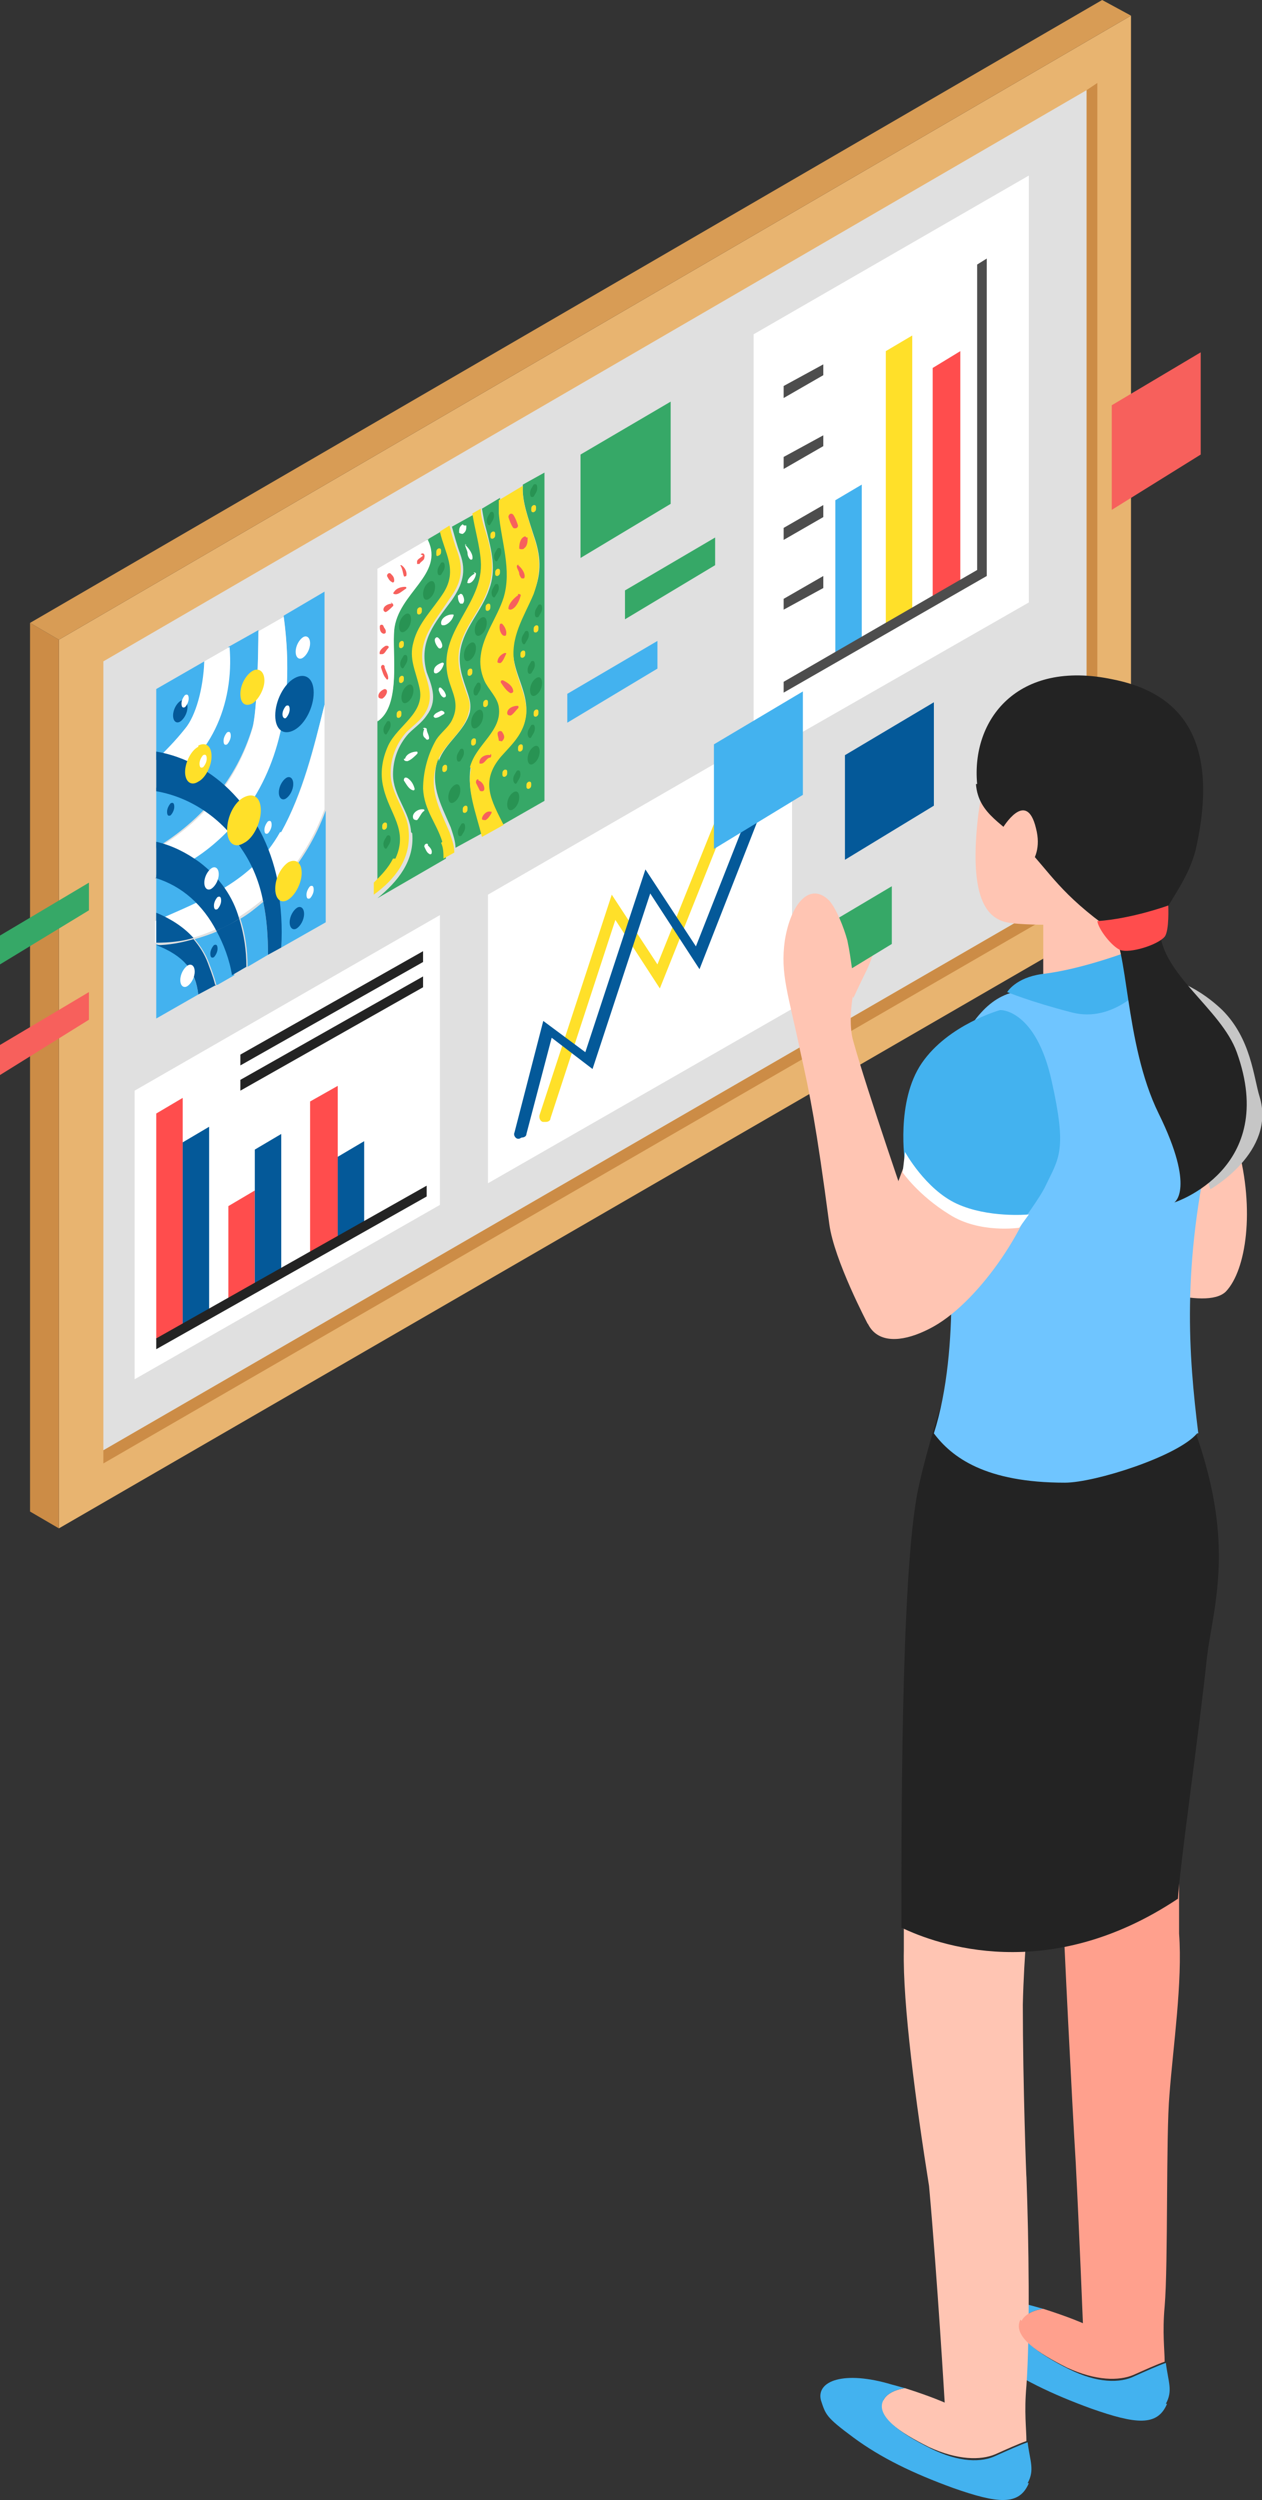 <?xml version="1.0" encoding="UTF-8"?>
<svg id="_レイヤー_1" data-name="レイヤー_1" xmlns="http://www.w3.org/2000/svg" version="1.1" viewBox="0 0 105 207.9">
  <rect x="0" y="0" width="105" height="207.9" fill="#333333" stroke="none"/>
  <!-- Generator: Adobe Illustrator 29.1.0, SVG Export Plug-In . SVG Version: 2.1.0 Build 142)  -->
  <defs>
    <style>
      .st0 {
        fill: #e0e0e0;
      }

      .st1 {
        fill: #ffc5b3;
      }

      .st2 {
        fill: #232323;
      }

      .st3 {
        fill: #ffe029;
      }

      .st4 {
        fill: #045999;
      }

      .st5 {
        fill: #4d4d4d;
      }

      .st6 {
        fill: #c6c6c6;
      }

      .st7 {
        fill: #ff4d4d;
      }

      .st8 {
        fill: #d89c55;
      }

      .st9 {
        fill: #fff;
      }

      .st10 {
        fill: #f7605c;
      }

      .st11 {
        fill: #289353;
      }

      .st12 {
        fill: #6fc5ff;
      }

      .st13 {
        fill: #cc8c46;
      }

      .st14 {
        fill: #e8b470;
      }

      .st15 {
        fill: #36a867;
      }

      .st16 {
        fill: #43b2ef;
      }

      .st17 {
        fill: #ffa08d;
      }
    </style>
  </defs>
  <g>
    <g>
      <polygon class="st14" points="94.1 75.5 4.9 127.1 4.9 53.2 94.1 1.3 94.1 75.5"/>
      <polygon class="st13" points="90.4 7.5 91.3 6.9 91.3 73.9 8.6 121.7 8.6 120.6 90.4 73.3 90.4 7.5"/>
      <polygon class="st0" points="90.4 7.5 90.4 73.3 8.6 120.6 8.6 55 90.4 7.5"/>
      <polygon class="st13" points="4.9 127.1 2.5 125.7 2.5 51.8 4.9 53.2 4.9 127.1"/>
      <polygon class="st8" points="91.7 0 94.1 1.3 4.9 53.2 2.5 51.8 91.7 0"/>
    </g>
    <g>
      <polygon class="st9" points="62.7 27.8 85.6 14.6 85.6 50.1 62.7 63.2 62.7 27.8"/>
      <polygon class="st7" points="77.6 30.6 79.9 29.2 79.9 48.4 77.6 49.7 77.6 30.6"/>
      <polygon class="st3" points="73.7 29.2 75.9 27.9 75.9 50.8 73.7 52.1 73.7 29.2"/>
      <polygon class="st16" points="69.5 41.6 71.7 40.3 71.7 53.3 69.5 54.6 69.5 41.6"/>
      <polygon class="st5" points="65.2 56.7 81.3 47.4 81.3 22 82.1 21.5 82.1 47.9 65.2 57.6 65.2 56.7"/>
      <polygon class="st5" points="65.2 49.8 68.5 47.9 68.5 48.9 65.2 50.7 65.2 49.8"/>
      <polygon class="st5" points="65.2 43.9 68.5 42 68.5 43 65.2 44.9 65.2 43.9"/>
      <polygon class="st5" points="65.2 38 68.5 36.2 68.5 37.1 65.2 39 65.2 38"/>
      <polygon class="st5" points="65.2 32.1 68.5 30.3 68.5 31.2 65.2 33.1 65.2 32.1"/>
    </g>
    <polygon class="st4" points="77.7 58.4 77.7 67 70.3 71.5 70.3 62.8 77.7 58.4"/>
    <polygon class="st15" points="55.8 33.4 55.8 41.9 48.3 46.4 48.3 37.8 55.8 33.4"/>
    <polygon class="st10" points="99.9 29.3 99.9 37.8 92.5 42.4 92.5 33.7 99.9 29.3"/>
    <polygon class="st15" points="59.5 44.7 59.5 47 52 51.5 52 49.1 59.5 44.7"/>
    <polygon class="st10" points="7.4 82.5 7.4 84.8 0 89.4 0 86.9 7.4 82.5"/>
    <polygon class="st15" points="7.4 73.4 7.4 75.7 0 80.2 0 77.8 7.4 73.4"/>
    <polygon class="st9" points="40.6 74.4 65.9 59.8 65.9 83.9 40.6 98.4 40.6 74.4"/>
    <polygon class="st16" points="54.7 53.3 54.7 55.6 47.2 60.1 47.2 57.7 54.7 53.3"/>
    <g>
      <polygon class="st9" points="11.2 90.7 36.6 76.1 36.6 100.2 11.2 114.7 11.2 90.7"/>
      <g>
        <polygon class="st7" points="13 92.6 15.2 91.3 15.2 110.2 13 111.4 13 92.6"/>
        <polygon class="st4" points="15.2 95 17.4 93.7 17.4 109.6 15.2 110.9 15.2 95"/>
        <polygon class="st7" points="19 100.3 21.2 99 21.2 106.8 19 108.1 19 100.3"/>
        <polygon class="st4" points="21.2 95.6 23.4 94.3 23.4 105.5 21.2 106.8 21.2 95.6"/>
        <polygon class="st7" points="25.8 91.6 28.1 90.3 28.1 103.5 25.8 104.8 25.8 91.6"/>
        <polygon class="st4" points="28.1 96.2 30.3 94.9 30.3 102.2 28.1 103.5 28.1 96.2"/>
        <polygon class="st2" points="35.5 99.5 13 112.2 13 111.3 35.5 98.6 35.5 99.5"/>
        <polygon class="st2" points="20 87.7 20 88.6 35.2 80 35.2 79.1 20 87.7"/>
        <polygon class="st2" points="20 89.8 20 90.7 35.2 82.1 35.2 81.2 20 89.8"/>
      </g>
    </g>
    <g>
      <g>
        <path class="st16" d="M13,70.5v-5c4.5-2.1,6.4-6.9,6-11.7l2.5-1.4c0,1.6-.1,6.8-.5,8.1-1.3,4.3-4.2,7.7-8,10Z"/>
        <path class="st16" d="M21.1,66.3c2.8-4.5,3.2-10,2.5-15.1l3.4-2v9.4c-.9,3.6-1.8,7.3-3.6,10.6-2.3,4.2-6.4,5.7-10.4,7.4v-3.9c3.4-.8,6.4-3.7,8.1-6.4Z"/>
        <path class="st16" d="M13,63.2v-5.9l4-2.3c0,2.4-.7,4.6-1.6,5.6-.8,1-1.5,1.8-2.4,2.6Z"/>
        <path class="st9" d="M13,65.5v-2.3c.8-.8,1.6-1.6,2.4-2.6.9-1.1,1.5-3.3,1.6-5.6l2.1-1.2c.4,4.8-1.6,9.5-6,11.7Z"/>
        <path class="st9" d="M21,60.6c.4-1.4.5-6.5.5-8.1l2.1-1.2c.7,5.1.3,10.6-2.5,15.1-1.7,2.7-4.8,5.6-8.1,6.4v-2.2c3.8-2.2,6.7-5.6,8-10Z"/>
        <path class="st9" d="M23.4,69.2c1.8-3.2,2.7-6.9,3.6-10.6v8.7c-.8,2.2-2,4.2-3.5,5.9-2.5,2.8-6.6,5.3-10.6,5.2v-1.8c4.1-1.8,8.1-3.3,10.4-7.4Z"/>
      </g>
      <g>
        <path class="st16" d="M15.5,80.2c.6.8.9,1.6,1,2.5l-3.5,2v-6.2c1,.4,2,1,2.5,1.6Z"/>
        <path class="st16" d="M18,81.9c-.2-.8-.5-1.5-.6-1.8-.3-.8-.7-1.4-1.2-2,.7-.2,1.3-.4,2-.7.6,1.1,1,2.4,1.3,3.7l-1.4.8Z"/>
        <path class="st16" d="M23.1,73.8c.2-.2.3-.3.5-.5,1.5-1.7,2.7-3.7,3.5-5.9v9.3l-3.7,2.1c0-1.7,0-3.3-.3-5Z"/>
        <path class="st16" d="M22.3,79.4l-1.7,1c0-1.4-.2-2.8-.6-4,.7-.4,1.3-.9,1.9-1.4.3,1.4.4,2.9.4,4.4Z"/>
        <path class="st4" d="M13,75.9c1.2.5,2.3,1.2,3.1,2.1-1,.3-2.1.4-3.1.4v-2.5Z"/>
        <path class="st4" d="M18,81.9l-1.5.8c-.1-.9-.4-1.8-1-2.5-.5-.6-1.4-1.2-2.5-1.6h0c1,0,2.1-.2,3.1-.5.5.6.9,1.2,1.2,2,.1.3.4,1,.6,1.8Z"/>
        <path class="st4" d="M13,73v-3c1.3.3,2.5.9,3.6,1.7,1.7,1.3,2.8,2.9,3.3,4.7-.6.4-1.2.7-1.9,1-1.1-2.1-2.8-3.7-5.1-4.4Z"/>
        <path class="st4" d="M19.3,81.1c-.2-1.3-.7-2.6-1.3-3.7.6-.3,1.3-.6,1.9-1,.4,1.3.6,2.6.6,4l-1.2.7Z"/>
        <path class="st4" d="M13,65.7v-3.2c2.4.4,4.7,1.7,6.4,3.5,2.1,2.2,3.3,4.9,3.8,7.8-.4.4-.8.8-1.3,1.2-.3-1.6-.9-3.1-1.8-4.4-1.6-2.5-4.2-4.3-7.1-4.8Z"/>
        <path class="st4" d="M23.1,73.8c.3,1.6.4,3.3.3,5l-1.1.6c0-1.5-.1-3-.4-4.4.4-.4.9-.8,1.3-1.2Z"/>
      </g>
      <path class="st4" d="M24.5,56.4s0,0,0,0c.9-.5,1.6,0,1.6,1.2h0c0,1.2-.7,2.6-1.6,3.1-.9.5-1.6,0-1.6-1.2s.7-2.6,1.6-3.1Z"/>
      <path class="st3" d="M16.5,62s0,0,0,0c.6-.3,1.1,0,1.1.9h0c0,.8-.5,1.8-1.1,2.1-.6.4-1.1,0-1.1-.8s.5-1.8,1.1-2.1Z"/>
      <path class="st3" d="M20.3,66.3s0,0,0,0c.8-.4,1.4,0,1.4,1.1h0c0,1-.6,2.3-1.4,2.7-.8.5-1.4,0-1.4-1.1s.6-2.3,1.4-2.7Z"/>
      <path class="st3" d="M21,55.8s0,0,0,0c.5-.3,1,0,1,.8h0c0,.7-.5,1.6-1,1.9-.6.3-1,0-1-.8s.5-1.6,1-1.9Z"/>
      <path class="st3" d="M24,71.7s0,0,0,0c.6-.3,1.1,0,1.1.9h0c0,.8-.5,1.8-1.1,2.2-.6.4-1.1,0-1.1-.9s.5-1.8,1.1-2.2Z"/>
      <path class="st4" d="M23.8,64.7s0,0,0,0c.3-.2.6,0,.6.5h0c0,.5-.3,1-.6,1.2-.3.2-.6,0-.6-.5s.3-1,.6-1.2Z"/>
      <path class="st9" d="M25.2,53s0,0,0,0c.3-.2.6,0,.6.5h0c0,.5-.3,1-.6,1.2-.3.2-.6,0-.6-.5s.3-1,.6-1.2Z"/>
      <path class="st9" d="M15.6,80.3s0,0,0,0c.3-.2.6,0,.6.5h0c0,.5-.3,1-.6,1.2-.3.2-.6,0-.6-.5s.3-1,.6-1.2Z"/>
      <path class="st4" d="M15,58.3s0,0,0,0c.3-.2.6,0,.6.5h0c0,.5-.3,1-.6,1.2-.3.2-.6,0-.6-.5s.3-1,.6-1.2Z"/>
      <path class="st4" d="M24.7,75.5s0,0,0,0c.3-.2.6,0,.6.5h0c0,.5-.3,1-.6,1.2-.3.2-.6,0-.6-.5s.3-1,.6-1.2Z"/>
      <path class="st9" d="M17.6,72.2s0,0,0,0c.3-.2.6,0,.6.5h0c0,.5-.3,1-.6,1.2-.3.2-.6,0-.6-.5s.3-1,.6-1.2Z"/>
      <path class="st9" d="M25.8,73.7s0,0,0,0c.2-.1.3,0,.3.3h0c0,.3-.2.6-.3.7-.2.1-.3,0-.3-.3s.2-.6.3-.7Z"/>
      <path class="st9" d="M23.8,58.7s0,0,0,0c.2-.1.3,0,.3.3h0c0,.3-.2.6-.3.7s-.3,0-.3-.3.2-.6.3-.7Z"/>
      <path class="st9" d="M18.9,60.9s0,0,0,0c.2-.1.3,0,.3.3h0c0,.3-.2.6-.3.7-.2.1-.3,0-.3-.3s.2-.6.3-.7Z"/>
      <path class="st9" d="M15.4,57.8s0,0,0,0c.2-.1.3,0,.3.3h0c0,.3-.2.6-.3.7-.2.1-.3,0-.3-.3s.2-.6.3-.7Z"/>
      <path class="st9" d="M22.3,68.3s0,0,0,0c.2-.1.3,0,.3.3h0c0,.3-.2.6-.3.7-.2.1-.3,0-.3-.3s.2-.6.3-.7Z"/>
      <path class="st4" d="M17.8,78.6s0,0,0,0c.2-.1.3,0,.3.3h0c0,.3-.2.6-.3.7-.2.1-.3,0-.3-.3s.2-.6.3-.7Z"/>
      <path class="st4" d="M14.2,66.8s0,0,0,0c.2-.1.3,0,.3.3h0c0,.3-.2.6-.3.7-.2.1-.3,0-.3-.3s.2-.6.3-.7Z"/>
      <path class="st9" d="M18.1,74.6s0,0,0,0c.2-.1.3,0,.3.3h0c0,.3-.2.6-.3.7-.2.1-.3,0-.3-.3s.2-.6.3-.7Z"/>
      <path class="st9" d="M16.9,62.8s0,0,0,0c.2-.1.3,0,.3.3h0c0,.3-.2.6-.3.7-.2.1-.3,0-.3-.3s.2-.6.3-.7Z"/>
    </g>
    <g>
      <g>
        <path class="st15" d="M36.5,63.3c.5-1.5,2.2-2.5,2.6-4.1.1-.6,0-1-.2-1.6-.4-1.2-.8-2.2-.6-3.5.3-1.9,1.8-3.3,2.4-5.1.6-1.6.2-3.2-.2-4.8-.2-.7-.3-1.3-.4-1.9l1.5-.9c0,.4,0,.8,0,1.1.2,2.3,1.1,4.7.4,7-.5,1.6-1.6,3.1-1.9,4.8-.1.8,0,1.4.3,2.1.3.7,1,1.5,1.2,2.2.4,2.1-1.9,3.2-2.4,5-.4,1.7.3,3.7.9,5.7l-2.2,1.2c0-.5-.2-1.1-.4-1.7-.9-2.1-1.8-3.6-1-5.9Z"/>
        <g>
          <path class="st15" d="M32.7,52.4c.3-3.1,4.2-4.6,2.8-7.5l1.2-.7c.4,1.8,1.5,3.2.3,5.1-.9,1.4-2.1,2.5-2.5,4.1-.4,1.4.2,2.4.5,3.8.5,2.1-1.9,3.1-2.6,4.8-.5,1.1-.6,2.4-.4,3.5.5,2.2,2.1,3.5,1,5.9-.4.8-.9,1.5-1.6,2v-13.5c2-1.4,1.2-5.6,1.4-7.6Z"/>
          <path class="st9" d="M35.6,44.9c1.4,2.9-2.5,4.4-2.8,7.5-.2,2,.6,6.3-1.4,7.6v-12.7l4.3-2.5Z"/>
        </g>
        <path class="st15" d="M41.7,62.8c.8-.9,1.8-1.8,2-3,.4-1.7-.6-3.2-.9-4.7-.5-2.2.8-3.8,1.6-5.8.7-1.7.6-3.1,0-4.8-.4-1.3-1-2.8-.9-4.2l1.8-1v27.3l-3.5,2c-.9-2.1-2-3.7-.2-5.7Z"/>
        <path class="st15" d="M34.2,69.2c-.1-1.7-1.5-3-1.5-4.8,0-1.2.4-2.4,1.3-3.4.5-.5,1.1-.9,1.5-1.5.9-1.2.5-2.3,0-3.6-.7-2.6.7-4.1,2.1-6,.9-1.3,1.2-2.4.7-3.8-.3-.8-.5-1.6-.7-2.3l1.8-1c.3,1.3.6,2.6.7,3.9.3,3.7-3.6,5.9-2.7,9.8.3,1.2,1,2.2.3,3.5-.3.6-.9,1-1.3,1.6-.8,1.2-1.2,2.7-1.1,4.1,0,1.7,1.1,2.8,1.6,4.4.1.5.2.9.2,1.3l-5.7,3.3h0c1.7-1.4,3.1-3.1,2.9-5.4Z"/>
        <path class="st3" d="M39.1,63.8c.5-1.9,2.7-3,2.4-5-.1-.8-.9-1.5-1.2-2.2-.3-.7-.4-1.4-.3-2.1.2-1.7,1.4-3.2,1.9-4.8.7-2.3-.2-4.7-.4-7,0-.3,0-.7,0-1.1l2-1.2c-.1,1.4.5,2.8.9,4.2.6,1.7.6,3.1,0,4.8-.8,1.9-2,3.6-1.6,5.8.3,1.6,1.3,3.1.9,4.7-.3,1.3-1.2,2.1-2,3-1.8,2.1-.8,3.7.2,5.7l-1.8,1c-.5-2-1.3-4-.9-5.7Z"/>
        <path class="st3" d="M36.8,70c-.5-1.6-1.5-2.6-1.6-4.4,0-1.4.4-2.9,1.1-4.1.4-.6,1-1,1.3-1.6.7-1.4,0-2.3-.3-3.5-1-3.9,3-6.1,2.7-9.8-.1-1.3-.5-2.6-.7-3.9l.7-.4c0,.6.2,1.3.4,1.9.5,1.6.8,3.2.2,4.8-.6,1.8-2.1,3.2-2.4,5.1-.2,1.3.2,2.3.6,3.5.2.5.4,1,.2,1.6-.3,1.6-2,2.6-2.6,4.1-.8,2.3.1,3.8,1,5.9.2.6.4,1.1.4,1.7l-.9.5c0-.4,0-.9-.2-1.3Z"/>
        <path class="st3" d="M32.9,71.4c1.1-2.4-.5-3.7-1-5.9-.3-1.2-.1-2.4.4-3.5.8-1.7,3.1-2.7,2.6-4.8-.3-1.4-.9-2.4-.5-3.8.4-1.6,1.6-2.7,2.5-4.1,1.2-1.9.1-3.3-.3-5.1l.8-.5c.2.8.4,1.5.7,2.3.5,1.5.2,2.6-.7,3.8-1.3,2-2.8,3.5-2.1,6,.4,1.3.8,2.4,0,3.6-.4.6-1,1-1.5,1.5-.8.9-1.3,2.1-1.3,3.4,0,1.8,1.4,3.1,1.5,4.8.2,2.3-1.1,4-2.9,5.3v-1c.6-.6,1.2-1.2,1.6-2Z"/>
      </g>
      <g>
        <path class="st10" d="M42.7,42.8c.2.3.3.6.4.9,0,.2-.2.3-.4.2-.2-.3-.3-.6-.4-.9,0-.2.2-.4.4-.2Z"/>
        <path class="st10" d="M43.8,44.7c0,0,.1,0,.1,0,0,.3,0,.7-.3.9,0,.1-.4.1-.4,0,0-.4.1-.9.5-1Z"/>
        <path class="st10" d="M43.1,47c.3.2.7.8.5,1.1,0,0-.1,0-.2,0-.1-.1-.2-.3-.2-.4,0-.2-.2-.4-.2-.6,0,0,0-.2.2-.1Z"/>
        <path class="st10" d="M43.1,49.4c.1,0,.3,0,.2.2-.1.4-.4,1-.8,1.1,0,0-.2,0-.2-.1,0-.4.5-.9.8-1.1Z"/>
        <path class="st10" d="M41.6,51.9c0,0,.1-.1.2,0,.2.2.4.6.3.9,0,.1-.2.1-.3,0-.2-.2-.3-.6-.2-.9Z"/>
        <path class="st10" d="M42,54.3c0,0,.2,0,.1.1-.1.2-.2.5-.4.7-.1.1-.4,0-.3-.1,0-.3.3-.6.6-.7Z"/>
        <path class="st10" d="M41.9,56.6c.4.2.8.5.8.9,0,.1-.2.2-.3.1-.3-.2-.5-.5-.7-.8-.1-.1,0-.3.2-.2Z"/>
        <path class="st10" d="M43.1,58.7c0,0,.1.1,0,.2-.2.2-.4.5-.6.6-.1,0-.3,0-.3-.2,0-.4.5-.6.8-.6Z"/>
        <path class="st10" d="M41.8,60.9c.2.3.2.5,0,.7,0,.1-.2,0-.3,0,0-.2-.1-.4-.1-.6,0-.2.3-.3.4-.1Z"/>
        <path class="st10" d="M40.8,62.7c.1,0,.1.2,0,.3-.3,0-.4.4-.7.5,0,0-.2,0-.2,0-.1-.5.5-.8.9-.7Z"/>
        <path class="st10" d="M39.8,64.9c.3.1.5.4.5.7,0,0,0,.2-.2.2,0,0,0,0,0,0,0,0-.2,0-.2-.1-.1-.2-.2-.4-.3-.6,0-.1,0-.3.2-.3Z"/>
        <path class="st10" d="M40.9,67.5c0,0,0,0,0,.1-.1.2-.3.5-.5.6-.1,0-.3,0-.3-.1,0-.3.4-.7.7-.6Z"/>
      </g>
      <path class="st9" d="M38.6,43.7c0,0,.2,0,.2,0,0,.3,0,.5-.3.7,0,0-.2,0-.3-.1,0-.3,0-.5.3-.7Z"/>
      <path class="st9" d="M38.7,45.3c.3.3.7.8.6,1.2,0,0-.1.1-.2,0-.1-.1-.2-.3-.2-.5,0-.2-.2-.5-.2-.7,0,0,0-.1.1,0Z"/>
      <path class="st9" d="M39.4,47.6c0,0,.2,0,.2.1,0,.3-.3.8-.6.8,0,0-.2,0-.1-.1,0-.3.4-.6.6-.7Z"/>
      <path class="st9" d="M38.2,49.5c0-.1.2-.2.3,0,.1.2.2.5,0,.7,0,0-.1,0-.2,0-.2-.2-.2-.5-.2-.7Z"/>
      <path class="st9" d="M37.7,51.1c0,0,.1,0,0,.2-.1.3-.5.7-.8.7-.1,0-.2,0-.2-.2,0-.4.5-.7.9-.7Z"/>
      <path class="st9" d="M36.3,53c0,0,0,0,.1,0,.2.1.4.5.4.7,0,.1-.1.3-.3.2-.2-.2-.4-.6-.3-.8Z"/>
      <path class="st9" d="M36.8,55.1c0,0,.2,0,.1.2-.1.3-.3.6-.6.7-.1,0-.2,0-.2-.2,0-.4.4-.6.7-.7Z"/>
      <path class="st9" d="M36.7,57.2c.2.2.3.3.4.6,0,.1,0,.2-.2.2-.2-.1-.3-.3-.4-.6,0-.1,0-.3.2-.2Z"/>
      <path class="st9" d="M36.1,59.5c.1-.2.4-.3.6-.4.2,0,.4.2.2.3-.2.1-.4.3-.7.3,0,0-.2-.1-.1-.2Z"/>
      <path class="st9" d="M35.2,60.6c0-.1.2-.1.3,0,0,.3.2.5.2.8,0,.1-.2.2-.3,0-.3-.2-.2-.5-.1-.8Z"/>
      <path class="st9" d="M33.7,63.1c.1-.4.6-.6,1-.6,0,0,.1.1,0,.2-.2.2-.5.5-.8.6-.1,0-.3,0-.3-.2Z"/>
      <path class="st9" d="M33.9,64.7c.3.2.5.5.6.9,0,0,0,.2-.2.1-.3-.1-.5-.5-.7-.8,0-.2.1-.3.3-.2Z"/>
      <path class="st9" d="M35.2,67.3c.1,0,.2.1,0,.2-.2.2-.3.5-.5.7-.1,0-.2,0-.3-.1-.2-.4.3-.8.7-.8Z"/>
      <path class="st9" d="M35.6,70.3c.2.2.4.4.3.7,0,0-.1.1-.2,0-.2-.1-.3-.4-.4-.6,0-.2.2-.3.3-.2Z"/>
      <path class="st10" d="M35,46.1c.2-.2.4,0,.3.3,0,.2-.3.3-.4.5,0,0-.2,0-.2,0,0,0,0,0,0,0,0,0,0-.1,0-.2,0-.2.3-.3.5-.5Z"/>
      <path class="st10" d="M33.4,47c.3.2.5.6.4.9,0,0-.2.1-.2,0-.1-.3-.1-.6-.3-.9,0,0,0-.1,0,0Z"/>
      <path class="st10" d="M32.8,49.2c.2-.3.6-.4.9-.4.1,0,.2.1,0,.2-.3.2-.6.5-.9.4-.1,0-.1-.1,0-.2Z"/>
      <path class="st10" d="M32.5,47.7c.2.2.3.3.3.6,0,.1-.1.2-.2.1-.2-.1-.3-.3-.4-.5,0-.2.2-.3.3-.2Z"/>
      <path class="st10" d="M32.5,50.1c.1,0,.3.2.2.3-.2.2-.4.4-.6.5-.1,0-.2-.1-.2-.2,0-.3.4-.5.7-.5Z"/>
      <path class="st10" d="M31.9,52c0,.2.2.3.2.5,0,.1,0,.2-.2.2-.3-.1-.3-.4-.3-.6,0-.2.3-.2.3,0Z"/>
      <path class="st10" d="M32.2,53.7c.1,0,.2.1.1.2-.2.2-.3.5-.5.5,0,0-.1,0-.2,0-.1-.3.3-.6.5-.7Z"/>
      <path class="st10" d="M32,55.5c.1.3.3.6.3.9,0,.1-.1.2-.2,0-.2-.2-.3-.6-.4-.9,0-.2.2-.3.3-.1Z"/>
      <path class="st10" d="M32,57.3c0,0,.2,0,.2.2,0,.2-.2.5-.4.6-.1,0-.2,0-.3-.1-.1-.3.2-.6.5-.7Z"/>
      <path class="st11" d="M36.7,46.8s0,0,0,0c.2-.1.3,0,.3.3h0c0,.3-.2.5-.3.7-.2.1-.3,0-.3-.3s.2-.5.3-.7Z"/>
      <path class="st11" d="M33.6,54.5s0,0,0,0c.2-.1.3,0,.3.3h0c0,.3-.2.5-.3.7s-.3,0-.3-.3.2-.5.3-.7Z"/>
      <path class="st11" d="M32.2,60s0,0,0,0c.2-.1.3,0,.3.3h0c0,.3-.2.5-.3.7s-.3,0-.3-.3.2-.5.3-.7Z"/>
      <path class="st11" d="M32.2,69.5s0,0,0,0c.2-.1.3,0,.3.3h0c0,.3-.2.5-.3.7s-.3,0-.3-.3.2-.5.3-.7Z"/>
      <path class="st3" d="M33.4,53.3s0,0,0,0c.1,0,.2,0,.2.2h0c0,.2,0,.3-.2.4-.1,0-.2,0-.2-.2s0-.3.2-.4Z"/>
      <path class="st3" d="M33.2,59.1s0,0,0,0c.1,0,.2,0,.2.2h0c0,.2,0,.3-.2.4-.1,0-.2,0-.2-.2s0-.3.2-.4Z"/>
      <path class="st3" d="M32,68.4s0,0,0,0c.1,0,.2,0,.2.2h0c0,.2,0,.3-.2.4-.1,0-.2,0-.2-.2s0-.3.2-.4Z"/>
      <path class="st3" d="M33.4,56.2s0,0,0,0c.1,0,.2,0,.2.2h0c0,.2,0,.3-.2.4-.1,0-.2,0-.2-.2s0-.3.2-.4Z"/>
      <path class="st3" d="M34.9,50.5s0,0,0,0c.1,0,.2,0,.2.2h0c0,.2,0,.3-.2.4-.1,0-.2,0-.2-.2s0-.3.2-.4Z"/>
      <path class="st3" d="M36.5,45.6s0,0,0,0c.1,0,.2,0,.2.2h0c0,.2,0,.3-.2.4s-.2,0-.2-.2,0-.3.2-.4Z"/>
      <path class="st11" d="M35.7,48.4s0,0,0,0c.3-.2.5,0,.5.4h0c0,.4-.2.8-.5,1-.3.2-.5,0-.5-.4s.2-.8.5-1Z"/>
      <path class="st11" d="M33.7,51.1s0,0,0,0c.3-.2.5,0,.5.4h0c0,.4-.2.8-.5,1-.3.2-.5,0-.5-.4s.2-.8.5-1Z"/>
      <path class="st11" d="M33.9,57s0,0,0,0c.3-.2.5,0,.5.4h0c0,.4-.2.8-.5,1-.3.2-.5,0-.5-.4s.2-.8.5-1Z"/>
      <path class="st11" d="M42.7,65.9s0,0,0,0c.3-.2.5,0,.5.4h0c0,.4-.2.8-.5,1-.3.2-.5,0-.5-.4s.2-.8.5-1Z"/>
      <path class="st11" d="M44.4,62.1s0,0,0,0c.3-.2.5,0,.5.4h0c0,.4-.2.8-.5,1-.3.2-.5,0-.5-.4s.2-.8.5-1Z"/>
      <path class="st11" d="M44.6,56.4s0,0,0,0c.3-.2.5,0,.5.4h0c0,.4-.2.8-.5,1-.3.2-.5,0-.5-.4s.2-.8.5-1Z"/>
      <path class="st11" d="M41.2,48.6s0,0,0,0c.2-.1.3,0,.3.3h0c0,.3-.2.5-.3.7s-.3,0-.3-.3.2-.5.3-.7Z"/>
      <path class="st11" d="M40.8,42.6s0,0,0,0c.2-.1.3,0,.3.3h0c0,.3-.2.5-.3.7s-.3,0-.3-.3.2-.5.3-.7Z"/>
      <path class="st11" d="M39.7,56.8s0,0,0,0c.2-.1.3,0,.3.3h0c0,.3-.2.5-.3.7-.2.1-.3,0-.3-.3s.2-.5.3-.7Z"/>
      <path class="st11" d="M41.4,45.6s0,0,0,0c.2-.1.3,0,.3.3h0c0,.3-.2.5-.3.7s-.3,0-.3-.3.2-.5.3-.7Z"/>
      <path class="st11" d="M38.3,62.3s0,0,0,0c.2-.1.3,0,.3.3h0c0,.3-.2.5-.3.7-.2.1-.3,0-.3-.3s.2-.5.3-.7Z"/>
      <path class="st11" d="M43,64.1s0,0,0,0c.2-.1.3,0,.3.3h0c0,.3-.2.5-.3.7s-.3,0-.3-.3.2-.5.3-.7Z"/>
      <path class="st11" d="M44.2,55s0,0,0,0c.2-.1.3,0,.3.3h0c0,.3-.2.5-.3.7-.2.1-.3,0-.3-.3s.2-.5.3-.7Z"/>
      <path class="st11" d="M43.7,52.5s0,0,0,0c.2-.1.3,0,.3.3h0c0,.3-.2.5-.3.7s-.3,0-.3-.3.2-.5.3-.7Z"/>
      <path class="st11" d="M44.8,50.3s0,0,0,0c.2-.1.3,0,.3.3h0c0,.3-.2.5-.3.7-.2.1-.3,0-.3-.3s.2-.5.3-.7Z"/>
      <path class="st11" d="M44.4,40.3s0,0,0,0c.2-.1.3,0,.3.3h0c0,.3-.2.5-.3.7-.2.1-.3,0-.3-.3s.2-.5.3-.7Z"/>
      <path class="st11" d="M44.2,60.3s0,0,0,0c.2-.1.3,0,.3.3h0c0,.3-.2.5-.3.7s-.3,0-.3-.3.2-.5.3-.7Z"/>
      <path class="st11" d="M38.4,68.5s0,0,0,0c.2-.1.3,0,.3.3h0c0,.3-.2.5-.3.7-.2.1-.3,0-.3-.3s.2-.5.3-.7Z"/>
      <path class="st3" d="M39.1,55.6s0,0,0,0c.1,0,.2,0,.2.2h0c0,.2,0,.3-.2.4-.1,0-.2,0-.2-.2s0-.3.2-.4Z"/>
      <path class="st3" d="M39.4,61.4s0,0,0,0c.1,0,.2,0,.2.2h0c0,.2,0,.3-.2.4-.1,0-.2,0-.2-.2s0-.3.2-.4Z"/>
      <path class="st3" d="M42,64s0,0,0,0c.1,0,.2,0,.2.2h0c0,.2,0,.3-.2.4-.1,0-.2,0-.2-.2s0-.3.2-.4Z"/>
      <path class="st3" d="M43.3,61.9s0,0,0,0c.1,0,.2,0,.2.2h0c0,.2,0,.3-.2.4-.1,0-.2,0-.2-.2s0-.3.2-.4Z"/>
      <path class="st3" d="M44.6,59s0,0,0,0c.1,0,.2,0,.2.2h0c0,.2,0,.3-.2.4-.1,0-.2,0-.2-.2s0-.3.2-.4Z"/>
      <path class="st3" d="M43.5,54.1s0,0,0,0c.1,0,.2,0,.2.2h0c0,.2,0,.3-.2.4-.1,0-.2,0-.2-.2s0-.3.2-.4Z"/>
      <path class="st3" d="M44.6,52s0,0,0,0c.1,0,.2,0,.2.2h0c0,.2,0,.3-.2.4-.1,0-.2,0-.2-.2s0-.3.2-.4Z"/>
      <path class="st3" d="M44.4,42s0,0,0,0c.1,0,.2,0,.2.2h0c0,.2,0,.3-.2.4-.1,0-.2,0-.2-.2s0-.3.2-.4Z"/>
      <path class="st3" d="M38.7,67s0,0,0,0c.1,0,.2,0,.2.2h0c0,.2,0,.3-.2.4-.1,0-.2,0-.2-.2s0-.3.2-.4Z"/>
      <path class="st3" d="M37,63.6s0,0,0,0c.1,0,.2,0,.2.2h0c0,.2,0,.3-.2.4-.1,0-.2,0-.2-.2s0-.3.2-.4Z"/>
      <path class="st3" d="M40.4,58.2s0,0,0,0c.1,0,.2,0,.2.2h0c0,.2,0,.3-.2.4-.1,0-.2,0-.2-.2s0-.3.2-.4Z"/>
      <path class="st3" d="M44,65s0,0,0,0c.1,0,.2,0,.2.2h0c0,.2,0,.3-.2.4-.1,0-.2,0-.2-.2s0-.3.2-.4Z"/>
      <path class="st3" d="M40.6,50.2s0,0,0,0c.1,0,.2,0,.2.2h0c0,.2,0,.3-.2.4-.1,0-.2,0-.2-.2s0-.3.2-.4Z"/>
      <path class="st3" d="M41.4,47.3s0,0,0,0c.1,0,.2,0,.2.2h0c0,.2,0,.3-.2.4-.1,0-.2,0-.2-.2s0-.3.2-.4Z"/>
      <path class="st3" d="M41,44.2s0,0,0,0c.1,0,.2,0,.2.2h0c0,.2,0,.3-.2.4-.1,0-.2,0-.2-.2s0-.3.2-.4Z"/>
      <path class="st11" d="M40,51.4s0,0,0,0c.3-.2.5,0,.5.4h0c0,.4-.2.8-.5,1-.3.2-.5,0-.5-.4s.2-.8.5-1Z"/>
      <path class="st11" d="M39.1,53.5s0,0,0,0c.3-.2.5,0,.5.4h0c0,.4-.2.8-.5,1-.3.2-.5,0-.5-.4s.2-.8.5-1Z"/>
      <path class="st11" d="M37.8,65.3s0,0,0,0c.3-.2.5,0,.5.4h0c0,.4-.2.8-.5,1-.3.2-.5,0-.5-.4s.2-.8.5-1Z"/>
      <path class="st11" d="M39.7,59.1s0,0,0,0c.3-.2.5,0,.5.4h0c0,.4-.2.8-.5,1-.3.2-.5,0-.5-.4s.2-.8.5-1Z"/>
    </g>
    <path class="st3" d="M45.3,93.3s0,0-.1,0c-.2,0-.4-.3-.3-.6l6-18.3,3.8,5.8,6.6-16.4c0-.2.4-.3.6-.2.2,0,.3.4.2.6l-7.2,18-3.7-5.7-5.4,16.5c0,.2-.2.3-.4.3Z"/>
    <path class="st4" d="M43.2,94.7s0,0-.1,0c-.2,0-.4-.3-.3-.5l2.4-9.3,3.5,2.6,5-15.2,4.2,6.4,5-12.7c0-.2.4-.3.6-.3.2,0,.3.4.3.6l-5.6,14.3-4.1-6.3-4.8,14.6-3.4-2.6-2.1,8c0,.2-.2.3-.4.3Z"/>
    <polygon class="st16" points="66.8 57.5 66.8 66.1 59.4 70.6 59.4 61.9 66.8 57.5"/>
  </g>
  <g>
    <path class="st1" d="M96.5,81.7c-.1.8,5.1,8.4,6.5,13.7,1.4,5.2.7,10.2-1,12-1.7,1.7-8.3-.9-8.3-.9l2.8-24.8Z"/>
    <path class="st16" d="M97.1,199.9c-.8,1.9-2.6,1.7-6.3.4-3.3-1.2-6-2.5-8.3-4.2-2.3-1.7-2.3-1.9-2.7-3.1-.4-1.6,1.9-2.5,5.9-1.3.4.1.7.2,1.1.3-.7.1-1.5.4-1.8,1-.7,1.3,1.5,2.8,3.9,4,2.4,1.2,4.3,1.2,5.5.6.9-.4,2-.9,2.6-1.1.2,1.6.6,2.3,0,3.4Z"/>
    <path class="st1" d="M73.5,199.6c.3-.6,1.1-.9,1.8-1,2.2.7,3.3,1.2,3.3,1.2,0,0-.6-10.2-1.3-18-1.1-6.9-2.2-15.2-2.1-19.6,0-.4,0-4.4,0-5,1.1.5,8.1,1.5,10.4,1.3,0,.4-.4,3.9-.5,8.2,0,6.6.3,14.8.3,14.3h0c.2,5.3.3,13.2,0,17.4-.2,2.2,0,3.6,0,4.6-.6.2-1.7.7-2.6,1.1-1.2.5-3.1.5-5.5-.6-2.4-1.2-4.6-2.6-3.9-4Z"/>
    <path class="st17" d="M85,193c.3-.6,1.1-.9,1.8-1,2.2.7,3.3,1.2,3.3,1.2,0,0-.3-7.6-.6-13.4-.3-4.9-1-18.7-1.1-22,3.4-.5,7.1.3,9.7-1.9,0,.8,0,4.1,0,4.9.3,4-.5,9.4-.8,13.4-.3,3.4-.1,14.1-.4,17.6-.2,2.2,0,3.6,0,4.6-.6.2-1.7.7-2.6,1.1-1.2.5-3.1.5-5.5-.6-2.4-1.2-4.6-2.6-3.9-4Z"/>
    <path class="st16" d="M85.6,206.5c-.8,1.9-2.6,1.7-6.3.4-3.3-1.2-6-2.5-8.3-4.2-2.3-1.7-2.3-1.9-2.7-3.1-.4-1.6,1.9-2.5,5.9-1.3.4.1.7.2,1.1.3-.7.1-1.5.4-1.8,1-.7,1.3,1.5,2.8,3.9,4,2.4,1.2,4.3,1.2,5.5.6.9-.4,2-.9,2.6-1.1.2,1.6.6,2.3,0,3.4Z"/>
    <path class="st2" d="M98,157.9c-10.8,7.2-20.1,3.8-23,2.4,0-6.3-.1-29.5,1.4-36.5.8-3.8,2.6-9.1,2.6-9.1l17.4-1.1s2.4,2.2,4.1,8.9c1.9,7.4.3,11.9-.1,15.5-.6,5.8-2.3,17.6-2.4,20Z"/>
    <path class="st1" d="M86.7,58.8c-.9.6-4.3,1.4-5.3,8.9-.8,6.7.6,8.4,2,8.9.7.3,3.4.3,3.4.3v5.6c-.1,0,3.2,1.3,6.4,0l3.2-1.3s-1.2-2.1-1-5.8c.3-4.6,1.9-11.1.7-13.5-2.1-4.4-6.8-4.9-9.3-3.2Z"/>
    <path class="st12" d="M99.6,119.2c-1.6,1.9-8.5,4.1-11,4.1-6.6,0-9.4-2.1-10.9-4.1,2.3-7.2,1.2-17.4,1.2-17.4,0,0-3.5-6.2-1.1-11.1,2.4-4.9,3.8-7.3,6.2-8.1,2.5-.8,13.3-.9,13.3-.9,0,0,5.1,5.5,3.5,12.8-2.5,10.8-1.9,18.2-1.1,24.7Z"/>
    <path class="st16" d="M95.3,81.9s-2.6,3.2-6.1,2.3c-3.5-.9-5.4-1.7-5.4-1.7,0,0,.7-1.2,2.9-1.5,3.5-.4,7.8-2.1,7.8-2.1l.7,3Z"/>
    <path class="st6" d="M96.5,81.7c0-.8,2.8,0,5.2,2.3,2.4,2.4,2.6,5.6,3.1,7.2,1.4,4.6-4.1,7.7-4.1,7.7,0,0-4.4-15-4.1-17.2Z"/>
    <path class="st2" d="M81.2,65.2c.2,2.6,2.4,3.3,4.2,5.3,1.9,2,2.9,3.9,7,6.8,1.5,1.1,1.1,9.4,4,15.3,3.1,6.3,1.3,7.4,1.3,7.4,0,0,8.7-2.8,5.2-12.5-1.3-3.6-6.3-6.5-6.4-10.2,0-1.7,2.2-3.5,3-6.7,2.3-10.3-2.4-13.2-6.9-14.1-8-1.7-11.8,3.4-11.3,8.7Z"/>
    <path class="st1" d="M83.4,68.9s2-3.4,2.8,0c.8,3.1-1.9,4.2-1.9,4.2l-.9-4.2Z"/>
    <path class="st7" d="M97.2,75.3s.1,2.1-.3,2.6c-.6.7-2.9,1.4-3.7,1.1-.7-.3-1.8-1.7-1.9-2.4,2.9-.2,5.9-1.3,5.9-1.3Z"/>
    <path class="st1" d="M82.9,84.3c1.9-1,4.2,9.3,3.6,13.3-.6,4-4.9,10.5-8.8,12.7-4.1,2.3-7.7,1.2-4.8-7,3-8.3,5.9-16.8,10-19Z"/>
    <path class="st16" d="M83.3,84s2.9,0,4.2,5.9c1.3,5.8.6,6.4-.5,8.7-.4.9-2.1,3.2-2.1,3.2,0,0-4.3-.1-6.4-1.7-2.1-1.6-3.2-3.4-3.2-3.4,0,0-.8-5.1,1.4-8.3,2.2-3.2,6.5-4.4,6.5-4.4Z"/>
    <path class="st9" d="M85.6,101l-.8,1.1s-3.3.5-5.8-1.1c-2.6-1.6-3.9-3.5-3.9-3.5l.2-1.7s1.7,3.1,4.3,4.3c2.6,1.2,5.9.9,5.9.9Z"/>
    <path class="st1" d="M72.5,76.8c.3-.5,1,.9-.4,3.9-.6,1.2-1.1,2.3-1.1,2.3,0,0-1.3-3.3-1.3-3.4s2-2.9,2.9-2.8Z"/>
    <polygon class="st15" points="74.2 73.7 74.2 78.5 67.8 82.4 67.8 77.5 74.2 73.7"/>
    <path class="st1" d="M75.8,101.3s-3.7-10.7-4.8-14.7c-.4-1.3-.2-3.4.2-4.9-.4-1-.3-1.6-.7-3.5-.3-1.1-.9-2.6-1.5-3.3-1.6-1.6-3.2.2-3.7,3.3-.4,2.8.3,4.5,1.3,9.3.8,3.6,1.3,6,2.4,14.3.4,3,3.2,8.3,3.2,8.3l3.6-8.9Z"/>
  </g>
</svg>